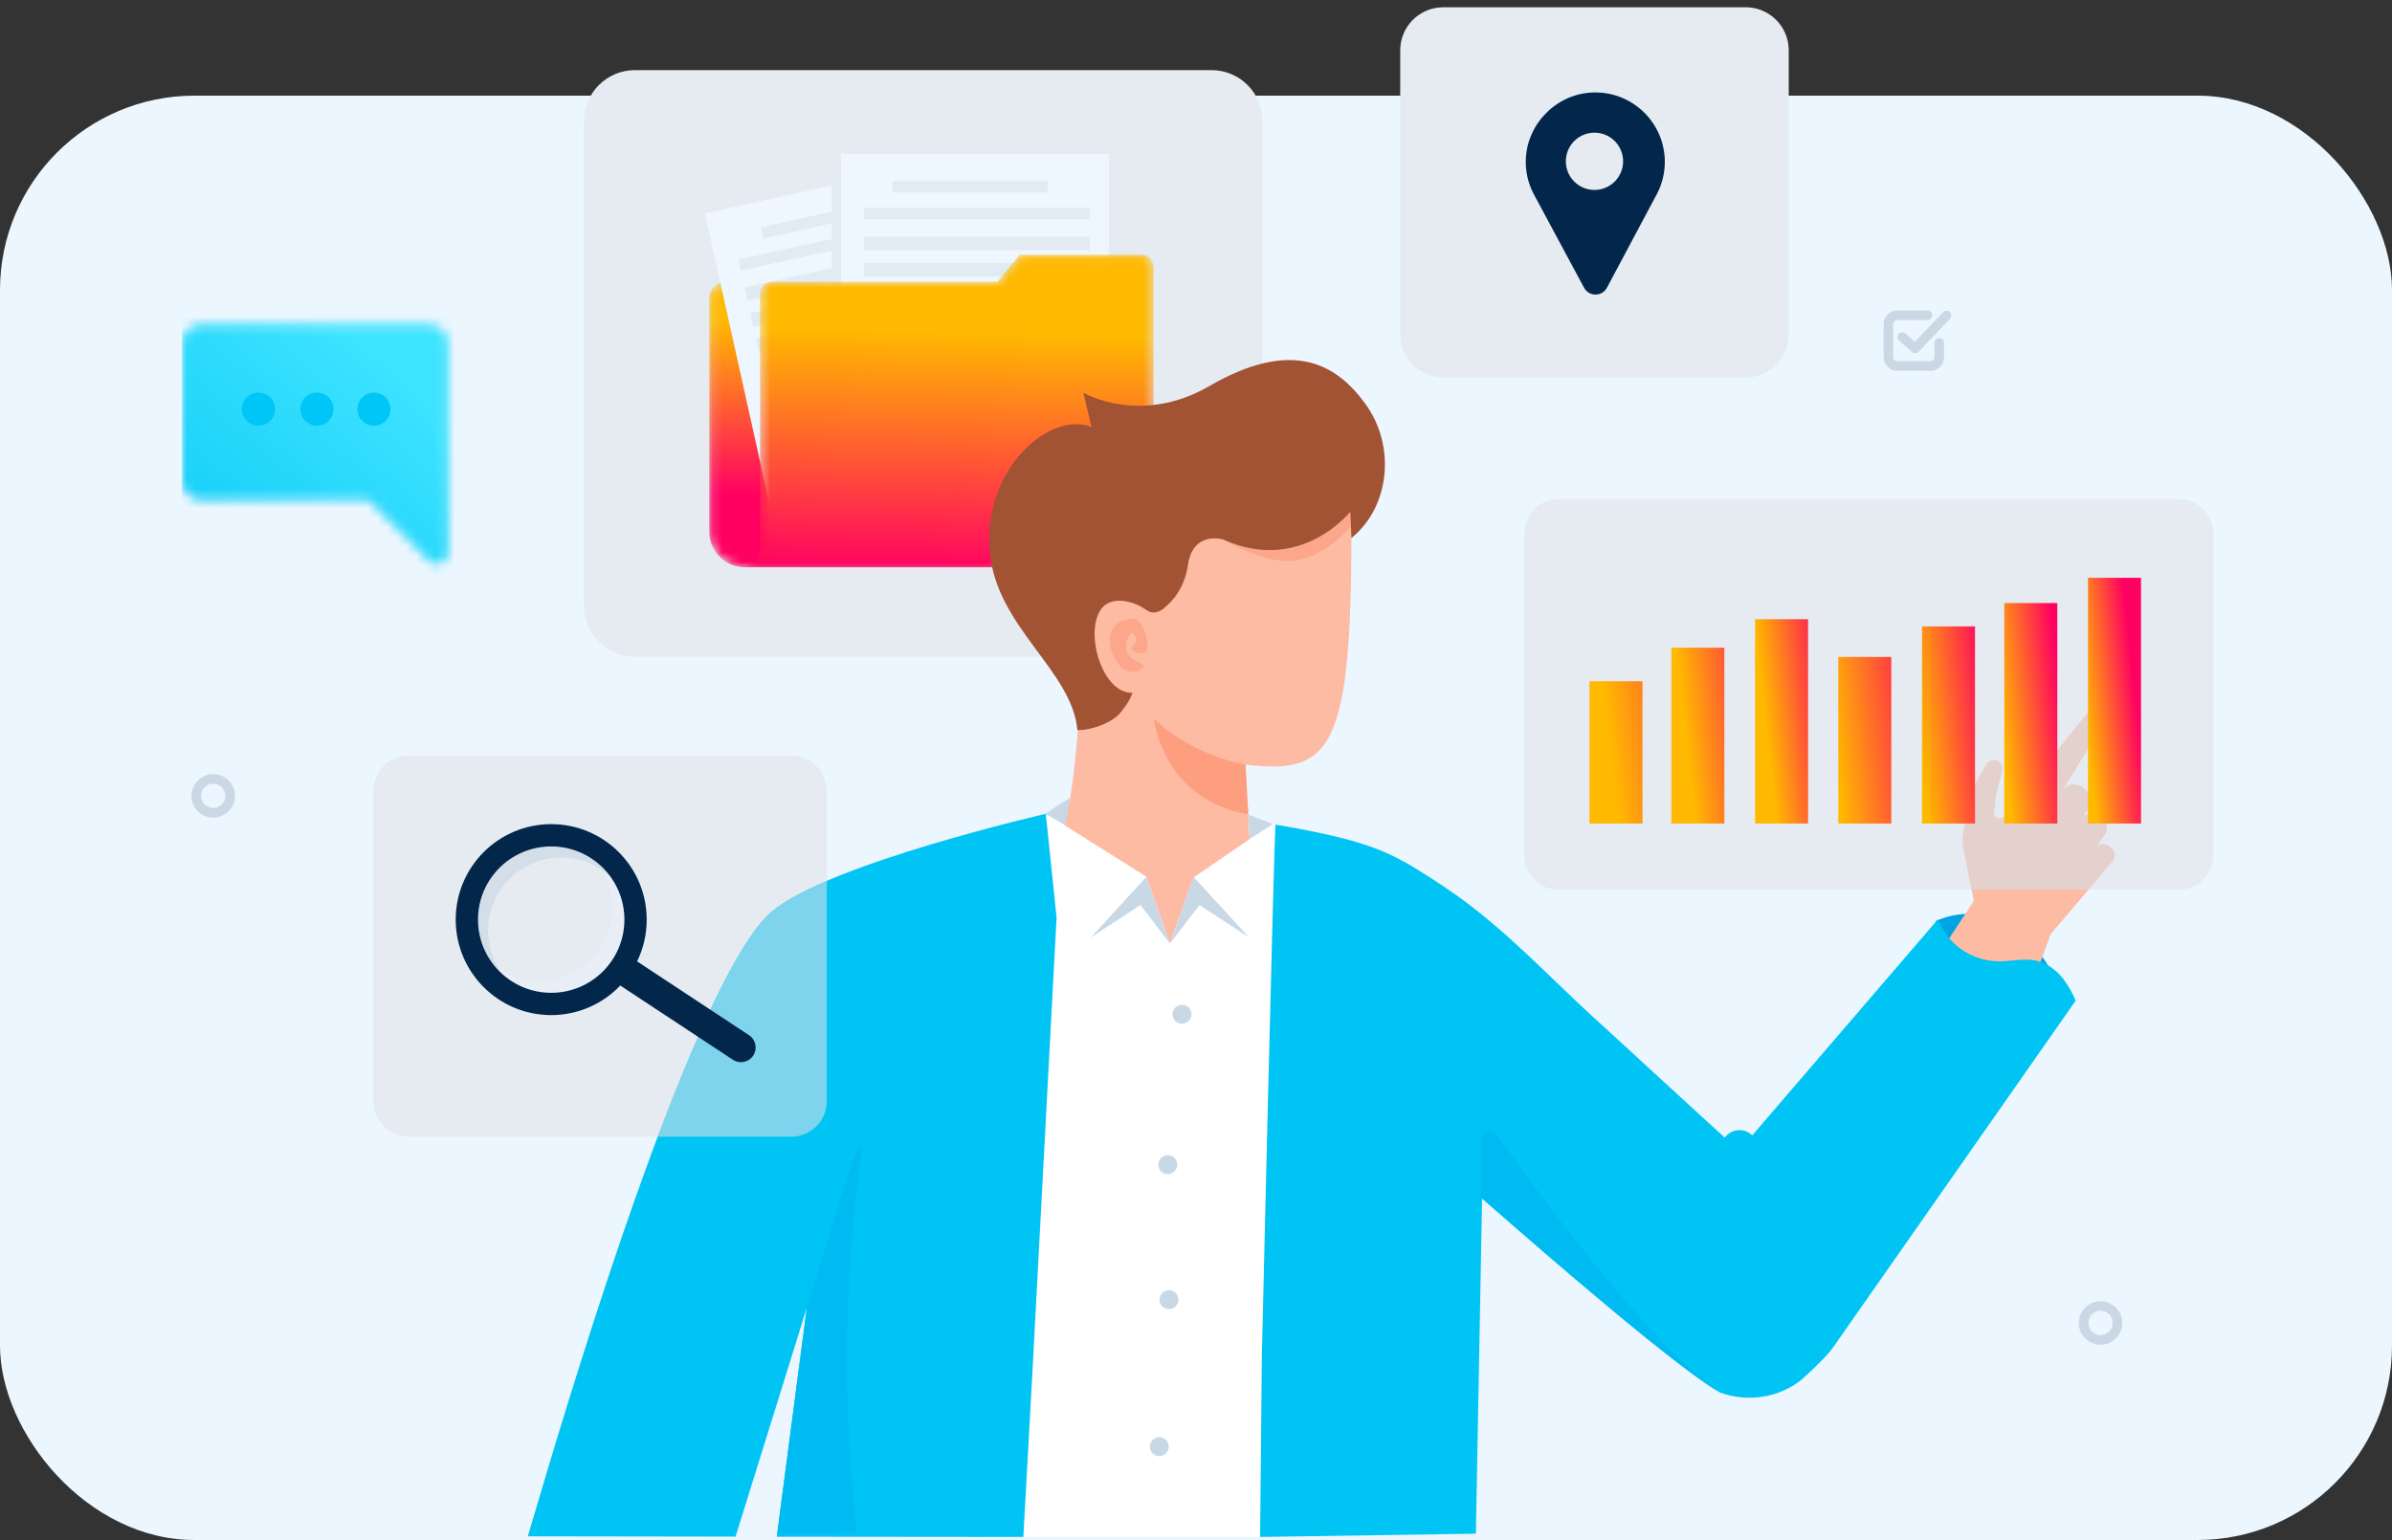 <?xml version="1.0" encoding="UTF-8"?> <svg xmlns="http://www.w3.org/2000/svg" xmlns:xlink="http://www.w3.org/1999/xlink" width="250px" height="161px" viewBox="0 0 250 161" version="1.1"><rect x="0" y="0" width="250" height="161" fill="#333333" stroke="none"/><!-- Generator: Sketch 52.6 (67491) - http://www.bohemiancoding.com/sketch --><title>attend-ppp-webinar</title><desc>Created with Sketch.</desc><defs><path d="M3.866,30.06 L41.418,30.06 C43.477,30.06 45.148,28.39 45.148,26.33 L45.148,1.934 C45.148,1.008 44.397,0.258 43.471,0.258 L1.813,0.258 C0.887,0.258 0.136,1.008 0.136,1.934 L0.136,26.33 C0.136,28.39 1.806,30.06 3.866,30.06" id="path-1"></path><linearGradient x1="51.355%" y1="15.152%" x2="48.861%" y2="76.542%" id="linearGradient-3"><stop stop-color="#FFB900" offset="0%"></stop><stop stop-color="#FF0062" offset="100%"></stop></linearGradient><path d="M0.174,32.741 C1.42,32.741 2.43,31.731 2.43,30.486 L2.43,4.139 C2.437,3.449 2.998,2.891 3.69,2.891 L27.239,2.891 L29.562,0.069 L42.294,0.069 C42.991,0.069 43.556,0.634 43.556,1.33 L43.556,31.493 C43.556,32.189 42.993,32.753 42.297,32.753 C35.066,32.751 0.1,32.741 0.174,32.741" id="path-4"></path><linearGradient x1="51.752%" y1="24.677%" x2="49.164%" y2="102.354%" id="linearGradient-6"><stop stop-color="#FFB900" offset="0%"></stop><stop stop-color="#FF0062" offset="100%"></stop></linearGradient><linearGradient x1="40.737%" y1="52.801%" x2="277.87%" y2="-18.912%" id="linearGradient-7"><stop stop-color="#FFB900" offset="0%"></stop><stop stop-color="#FF0062" offset="100%"></stop></linearGradient><linearGradient x1="29.763%" y1="57.563%" x2="185.046%" y2="-0.469%" id="linearGradient-8"><stop stop-color="#FFB900" offset="0%"></stop><stop stop-color="#FF0062" offset="100%"></stop></linearGradient><linearGradient x1="24.331%" y1="61.151%" x2="139.286%" y2="11.218%" id="linearGradient-9"><stop stop-color="#FFB900" offset="0%"></stop><stop stop-color="#FF0062" offset="100%"></stop></linearGradient><linearGradient x1="-3.92%" y1="69.093%" x2="169.07%" y2="7.84%" id="linearGradient-10"><stop stop-color="#FFB900" offset="0%"></stop><stop stop-color="#FF0062" offset="100%"></stop></linearGradient><linearGradient x1="-0.013%" y1="70.953%" x2="123.539%" y2="19.19%" id="linearGradient-11"><stop stop-color="#FFB900" offset="0%"></stop><stop stop-color="#FF0062" offset="100%"></stop></linearGradient><linearGradient x1="1.028%" y1="72.951%" x2="99.775%" y2="26.673%" id="linearGradient-12"><stop stop-color="#FFB900" offset="0%"></stop><stop stop-color="#FF0062" offset="100%"></stop></linearGradient><linearGradient x1="3.197%" y1="74.445%" x2="82.698%" y2="32.922%" id="linearGradient-13"><stop stop-color="#FFB900" offset="0%"></stop><stop stop-color="#FF0062" offset="100%"></stop></linearGradient><path d="M25.83,0.294 C26.947,0.294 27.854,1.2 27.854,2.318 L27.854,24.196 C27.854,25.25 26.58,25.777 25.835,25.032 L19.485,18.682 L2.024,18.682 C1.003,18.682 0.159,17.926 0.02,16.944 L0.02,2.032 C0.159,1.05 1.003,0.294 2.024,0.294 L25.83,0.294 Z" id="path-14"></path><linearGradient x1="11.171%" y1="37.502%" x2="-2.708%" y2="52.231%" id="linearGradient-16"><stop stop-color="#3EE3FF" offset="0%"></stop><stop stop-color="#00C4F4" offset="100%"></stop></linearGradient></defs><g id="Page-1" stroke="none" stroke-width="1" fill="none" fill-rule="evenodd"><g id="attend-ppp-webinar"><rect id="Rectangle" fill="#ECF6FF" x="0" y="10" width="250" height="151" rx="20.321"></rect><g id="for_Clint-02" transform="translate(19, 0)"><path d="M5.055,83.202 L4.552,83.202 C4.551,83.554 4.41,83.868 4.18,84.099 C3.949,84.329 3.635,84.47 3.283,84.47 C2.931,84.47 2.617,84.329 2.386,84.099 C2.155,83.868 2.014,83.554 2.014,83.202 C2.014,82.85 2.155,82.536 2.386,82.305 C2.617,82.074 2.931,81.934 3.283,81.933 C3.635,81.934 3.949,82.074 4.18,82.305 C4.41,82.536 4.551,82.85 4.552,83.202 L5.557,83.202 C5.557,81.945 4.539,80.928 3.283,80.927 C2.026,80.928 1.009,81.945 1.008,83.202 C1.009,84.458 2.026,85.476 3.283,85.476 C4.539,85.476 5.557,84.458 5.557,83.202 L5.055,83.202" id="Fill-1" fill="#CCD7E5"></path><path d="M202.311,138.31 L201.808,138.31 C201.808,138.661 201.667,138.976 201.436,139.207 C201.205,139.437 200.891,139.578 200.539,139.579 C200.188,139.578 199.873,139.437 199.642,139.207 C199.412,138.976 199.271,138.661 199.27,138.31 C199.271,137.958 199.412,137.644 199.642,137.412 C199.873,137.182 200.188,137.041 200.539,137.041 C200.891,137.041 201.205,137.182 201.436,137.412 C201.667,137.644 201.808,137.958 201.808,138.31 L202.814,138.31 C202.813,137.053 201.796,136.035 200.539,136.035 C199.283,136.035 198.265,137.053 198.265,138.31 C198.265,139.566 199.283,140.584 200.539,140.584 C201.796,140.584 202.813,139.566 202.814,138.31 L202.311,138.31" id="Fill-2" fill="#CCD7E5"></path><path d="M94.154,68.661 L47.362,68.661 C44.417,68.661 42.029,66.273 42.029,63.328 L42.029,12.664 C42.029,9.719 44.417,7.331 47.362,7.331 L107.625,7.331 C110.57,7.331 112.957,9.719 112.957,12.664 L112.957,45.199 C104.909,48.35 94.533,57.99 94.533,57.99 C94.533,57.99 94.448,62.834 94.154,68.661" id="Fill-3" fill="#E5EBF1"></path><g id="Group-6" transform="translate(54.989, 29.244)"><g id="Fill-4-Clipped"><mask id="mask-2" fill="white"><use xlink:href="#path-1"></use></mask><g id="path-1"></g><path d="M3.866,30.06 L41.418,30.06 C43.477,30.06 45.148,28.39 45.148,26.33 L45.148,1.934 C45.148,1.008 44.397,0.258 43.471,0.258 L1.813,0.258 C0.887,0.258 0.136,1.008 0.136,1.934 L0.136,26.33 C0.136,28.39 1.806,30.06 3.866,30.06" id="Fill-4" fill="url(#linearGradient-3)" mask="url(#mask-2)"></path></g></g><polyline id="Fill-7" fill="#EEF6FF" points="61.948 55.066 86.211 49.679 78.939 16.928 54.677 22.315 61.948 55.066"></polyline><polyline id="Fill-8" fill="#E2EAF2" points="59.139 31.459 82.157 26.389 81.847 24.98 58.83 30.05 59.139 31.459"></polyline><polyline id="Fill-9" fill="#E2EAF2" points="59.732 34.148 82.749 29.079 82.439 27.67 59.422 32.74 59.732 34.148"></polyline><polyline id="Fill-10" fill="#E2EAF2" points="60.32 36.831 83.337 31.761 83.027 30.353 60.01 35.423 60.32 36.831"></polyline><polyline id="Fill-11" fill="#E2EAF2" points="60.934 39.512 83.951 34.443 83.641 33.034 60.623 38.104 60.934 39.512"></polyline><polyline id="Fill-12" fill="#E2EAF2" points="60.763 24.922 76.566 21.441 76.312 20.286 60.508 23.767 60.763 24.922"></polyline><polyline id="Fill-13" fill="#E2EAF2" points="58.44 28.284 81.457 23.214 81.203 22.059 58.186 27.129 58.44 28.284"></polyline><polyline id="Fill-14" fill="#E2EAF2" points="67.918 19.301 79.28 17.412 84.783 50.505 67.918 53.31 67.918 19.301"></polyline><polygon id="Fill-15" fill="#EEF6FF" points="68.908 54.435 96.902 54.435 96.902 16.097 68.908 16.097"></polygon><polygon id="Fill-16" fill="#E2EAF2" points="71.313 26.158 94.882 26.158 94.882 24.715 71.313 24.715"></polygon><polygon id="Fill-17" fill="#E2EAF2" points="71.313 28.912 94.882 28.912 94.882 27.47 71.313 27.47"></polygon><polygon id="Fill-18" fill="#E2EAF2" points="74.304 20.123 90.486 20.123 90.486 18.94 74.304 18.94"></polygon><polygon id="Fill-19" fill="#E2EAF2" points="71.313 22.906 94.882 22.906 94.882 21.724 71.313 21.724"></polygon><g id="Group-22" transform="translate(58.007, 26.561)"><g id="Fill-20-Clipped"><mask id="mask-5" fill="white"><use xlink:href="#path-4"></use></mask><g id="path-4"></g><path d="M0.174,32.741 C1.42,32.741 2.43,31.731 2.43,30.486 L2.43,4.139 C2.437,3.449 2.998,2.891 3.69,2.891 L27.239,2.891 L29.562,0.069 L42.294,0.069 C42.991,0.069 43.556,0.634 43.556,1.33 L43.556,31.493 C43.556,32.189 42.993,32.753 42.297,32.753 C35.066,32.751 0.1,32.741 0.174,32.741" id="Fill-20" fill="url(#linearGradient-6)" mask="url(#mask-5)"></path></g></g><path d="M163.45,39.472 L131.844,39.472 C129.359,39.472 127.345,37.457 127.345,34.972 L127.345,5.258 C127.345,2.773 129.359,0.759 131.843,0.759 L163.45,0.759 C165.935,0.759 167.949,2.773 167.949,5.258 L167.949,34.972 C167.949,37.457 165.935,39.472 163.45,39.472" id="Fill-23" fill="#E5EBF1"></path><polyline id="Fill-25" fill="#C8D8E5" points="92.929 83.342 90.218 85.078 92.424 86.347 92.929 83.342"></polyline><path d="M122.218,50.927 C122.497,78.101 120.675,81.072 111.175,79.935 L111.723,89.905 L103.606,100.174 C103.606,100.174 89.274,92.125 91.678,87.878 C94.083,83.631 94.533,57.99 94.533,57.99 C94.533,57.99 122.028,32.447 122.218,50.927" id="Fill-26" fill="#FDBBA4"></path><path d="M122.243,54.898 C122.242,54.21 122.239,53.508 122.234,52.785 L123.109,53.514 C122.907,53.952 122.613,54.424 122.243,54.898" id="Fill-27" fill="#FEE4DB"></path><path d="M115.58,58.655 C112.554,58.655 108.856,56.407 108.856,56.407 L122.176,52.737 L122.234,52.785 C122.239,53.508 122.242,54.21 122.243,54.898 C120.857,56.679 118.42,58.494 115.924,58.645 C115.81,58.651 115.695,58.655 115.58,58.655" id="Fill-28" fill="#FCA78C"></path><path d="M183.297,96.302 C183.297,96.302 191.65,91.91 196.664,104.168 L184.631,103.606 L183.297,96.302" id="Fill-29" fill="#00A4E5"></path><path d="M189.405,85.03 C189.451,85.558 190.117,85.761 190.449,85.348 L199.461,74.177 C199.797,73.768 200.851,72.889 201.343,73.248 C201.754,73.549 201.487,74.725 201.234,75.138 L196.485,82.687 C197.006,81.957 198.032,81.814 198.732,82.374 L198.91,82.517 C199.531,83.014 199.68,83.899 199.254,84.571 L198.111,86.184 L198.489,85.641 C198.995,84.916 200.02,84.793 200.683,85.378 C201.238,85.868 201.346,86.691 200.936,87.308 L200.009,88.701 C200.35,88.188 201.071,88.104 201.521,88.525 L201.708,88.7 C202.049,89.017 202.124,89.529 201.889,89.932 L195.381,97.6 C195.335,97.653 195.299,97.714 195.276,97.78 L192.515,105.411 C192.436,105.63 192.236,105.782 192.004,105.799 L180.214,106.653 C179.727,106.688 179.411,106.149 179.68,105.741 L187.169,94.391 C187.254,94.262 187.285,94.104 187.255,93.952 L186.16,88.48 C186.108,88.058 186.115,87.631 186.181,87.211 L186.775,83.452 C186.835,83.077 186.965,82.717 187.158,82.39 L188.626,79.907 C188.823,79.574 189.213,79.407 189.59,79.494 C190.074,79.606 190.372,80.094 190.251,80.575 L189.639,83.007 C189.62,83.081 189.437,84.604 189.405,84.923 C189.401,84.96 189.401,84.994 189.405,85.03" id="Fill-30" fill="#FDBBA4"></path><path d="M196.846,102.627 C196.773,102.522 196.701,102.418 196.628,102.314 C195.926,101.436 194.983,100.702 193.88,100.451 C193.058,100.253 192.203,100.333 191.344,100.413 C190.836,100.461 190.327,100.509 189.823,100.498 C187.885,100.469 185.964,99.568 184.712,98.079 C184.218,97.49 183.827,96.829 183.527,96.13 L172.389,109.093 L168.17,114 L162.754,120.306 C159.676,117.485 156.599,114.662 153.525,111.844 C151.56,110.027 149.578,108.219 147.61,106.415 C147.543,106.351 147.484,106.305 147.417,106.241 C142.702,101.907 138.343,97.206 133.091,93.505 C131.407,92.311 129.633,91.181 127.798,90.126 L128.262,118.53 C128.262,118.53 154.463,142.048 160.798,145.591 C163.652,146.63 166.888,146.146 169.265,144.258 C169.292,144.237 171.685,142.102 172.508,140.974 L197.942,104.613 C197.642,103.915 197.295,103.25 196.846,102.627" id="Fill-31" fill="#00C4F4"></path><polyline id="Fill-32" fill="#FFFFFF" points="113.16 160.682 113.436 144.158 114.295 86.211 111.469 85.145 111.613 87.718 105.722 91.758 103.269 98.635 100.816 91.662 91.465 85.773 90.229 85.078 85.073 141.034 85.066 141.158 85.019 141.867 85.011 141.979 84.988 142.342 84.977 142.496 84.958 142.799 84.956 142.82 84.925 143.305 84.902 143.646 84.875 144.046 84.876 144.05 84.861 144.279 84.828 144.792 84.812 145.013 83.787 160.682 113.16 160.682"></polyline><path d="M122.133,53.49 C122.133,53.49 116.945,60.058 108.856,56.407 C108.856,56.407 105.705,55.414 105.159,59.059 C104.794,61.493 103.566,62.87 102.54,63.671 C102.174,63.956 101.699,64.117 101.262,63.992 C100.952,63.902 100.692,63.681 100.411,63.515 C99.064,62.718 97.051,62.368 96.094,63.671 C94.306,66.106 96.194,72.541 99.359,72.428 C99.136,73.042 99.035,73.289 98.228,74.357 C97.029,75.944 94.115,76.43 93.601,76.319 C93.057,70.12 85.175,65.58 84.457,57.772 C83.638,48.86 90.887,42.898 95.078,44.656 L94.223,41.055 C94.223,41.055 100.148,44.553 107.403,40.358 C115.905,35.441 120.557,37.894 123.69,42.201 C126.967,46.709 126.204,53.069 122.24,56.251 L122.133,53.49" id="Fill-33" fill="#A25334"></path><path d="M105.527,106.037 C105.527,106.584 105.083,107.027 104.536,107.027 C103.989,107.027 103.546,106.584 103.546,106.037 C103.546,105.489 103.989,105.046 104.536,105.046 C105.083,105.046 105.527,105.489 105.527,106.037" id="Fill-34" fill="#C8D8E5"></path><path d="M104.041,121.758 C104.041,122.305 103.598,122.749 103.051,122.749 C102.504,122.749 102.061,122.305 102.061,121.758 C102.061,121.211 102.504,120.768 103.051,120.768 C103.598,120.768 104.041,121.211 104.041,121.758" id="Fill-35" fill="#C8D8E5"></path><path d="M104.165,135.871 C104.165,136.418 103.721,136.861 103.175,136.861 C102.628,136.861 102.184,136.418 102.184,135.871 C102.184,135.324 102.628,134.88 103.175,134.88 C103.721,134.88 104.165,135.324 104.165,135.871" id="Fill-36" fill="#C8D8E5"></path><path d="M103.157,151.247 C103.157,151.794 102.713,152.237 102.167,152.237 C101.62,152.237 101.176,151.794 101.176,151.247 C101.176,150.7 101.62,150.257 102.167,150.257 C102.713,150.257 103.157,150.7 103.157,151.247" id="Fill-37" fill="#C8D8E5"></path><path d="M99.384,70.244 C98.049,70.243 96.966,68.415 96.998,66.881 C97.035,65.039 98.598,64.769 99.227,64.668 C99.272,64.661 99.316,64.657 99.359,64.657 C100.597,64.657 101.17,67.522 100.841,68.067 C100.741,68.233 100.518,68.3 100.269,68.3 C99.827,68.3 99.302,68.088 99.247,67.854 C99.159,67.489 99.813,67.4 99.741,66.912 C99.684,66.527 99.566,66.183 99.368,66.183 C99.323,66.183 99.272,66.202 99.218,66.243 C98.885,66.531 98.705,66.978 98.693,67.586 C98.655,69.428 101.502,69.248 100.21,70.005 C99.929,70.17 99.651,70.244 99.384,70.244" id="Fill-38" fill="#FCA78C"></path><path d="M61.738,95.226 C56.667,99.337 47.94,120.37 36.165,160.616 L57.875,160.648 L65.326,136.713 L62.186,160.658 L87.955,160.682 L88.875,143.98 L91.428,95.922 L90.302,85.078 C90.302,85.078 67.723,90.263 61.738,95.226" id="Fill-39" fill="#00C4F4"></path><polyline id="Fill-40" fill="#C8D8E5" points="103.269 98.635 100.19 94.613 95.008 98.016 100.816 91.662 103.269 98.635"></polyline><polyline id="Fill-41" fill="#C8D8E5" points="103.286 98.635 106.366 94.613 111.548 98.016 105.739 91.662 103.286 98.635"></polyline><polyline id="Fill-42" fill="#C8D8E5" points="111.613 87.718 111.469 85.145 114.049 86.15 111.613 87.718"></polyline><path d="M111.461,85.144 C102.449,83.584 101.6,75.111 101.6,75.111 C103.44,77.012 107.242,79.22 111.175,79.935 L111.461,85.144" id="Fill-43" fill="#FD9E7F"></path><path d="M135.251,160.339 L136.433,96.468 C127.983,89.887 127.02,88.363 114.31,86.211 C114.126,88.373 112.884,141.579 112.884,141.579 L112.7,160.682 L135.251,160.339" id="Fill-44" fill="#00C4F4"></path><path d="M164.719,120.068 C164.719,121.126 163.862,121.984 162.803,121.984 C161.746,121.984 160.888,121.126 160.888,120.068 C160.888,119.01 161.746,118.152 162.803,118.152 C163.862,118.152 164.719,119.01 164.719,120.068" id="Fill-45" fill="#00C4F4"></path><path d="M62.226,160.354 L65.326,136.713 C67.888,128.659 70.36,119.786 70.928,119.786 C70.931,119.786 70.934,119.786 70.937,119.787 C71.489,119.879 67.81,136.744 70.569,160.17 C70.649,160.25 65.789,160.353 62.226,160.354" id="Fill-46" fill="#00BBF2"></path><path d="M160.527,145.435 C158.312,144.119 154.094,140.786 149.421,136.896 C154.094,140.786 158.311,144.119 160.527,145.435" id="Fill-47" fill="#CCF3FD" fill-rule="nonzero"></path><path d="M160.798,145.591 C160.795,145.59 160.791,145.587 160.788,145.585 C160.786,145.585 160.785,145.584 160.784,145.583 C160.781,145.582 160.779,145.581 160.776,145.579 C160.775,145.579 160.774,145.578 160.772,145.577 C160.769,145.575 160.766,145.574 160.763,145.572 C160.762,145.571 160.762,145.571 160.761,145.571 C160.758,145.569 160.754,145.567 160.751,145.565 C160.749,145.564 160.748,145.563 160.746,145.562 C160.744,145.561 160.742,145.56 160.74,145.559 C160.738,145.558 160.736,145.557 160.735,145.556 C160.733,145.555 160.73,145.553 160.728,145.552 C160.727,145.551 160.725,145.55 160.724,145.55 C160.72,145.548 160.717,145.546 160.714,145.544 C160.712,145.543 160.709,145.542 160.707,145.54 C160.706,145.54 160.704,145.538 160.702,145.538 C160.7,145.536 160.699,145.535 160.696,145.534 C160.695,145.533 160.693,145.532 160.692,145.531 C160.689,145.53 160.688,145.529 160.685,145.527 C160.683,145.526 160.682,145.526 160.68,145.524 C160.677,145.522 160.673,145.52 160.669,145.518 C160.668,145.517 160.666,145.516 160.665,145.516 C160.663,145.514 160.66,145.513 160.658,145.512 C160.657,145.511 160.655,145.51 160.654,145.509 C160.651,145.508 160.649,145.507 160.647,145.505 C160.646,145.505 160.645,145.504 160.644,145.504 C160.639,145.501 160.633,145.497 160.628,145.494 C160.627,145.494 160.627,145.494 160.627,145.494 C160.624,145.492 160.621,145.49 160.618,145.489 C160.618,145.488 160.617,145.488 160.616,145.487 C160.613,145.486 160.61,145.484 160.607,145.482 C160.607,145.482 160.607,145.482 160.607,145.482 C160.597,145.476 160.588,145.471 160.578,145.465 C160.577,145.465 160.577,145.465 160.577,145.465 C160.574,145.463 160.571,145.461 160.568,145.459 C160.567,145.459 160.568,145.459 160.567,145.459 C160.554,145.451 160.541,145.443 160.527,145.435 C158.311,144.119 154.094,140.786 149.421,136.896 C149.417,136.892 149.412,136.888 149.407,136.885 C149.405,136.882 149.403,136.881 149.401,136.879 C149.393,136.873 149.386,136.867 149.379,136.861 C149.378,136.86 149.376,136.859 149.375,136.858 C144.837,133.078 139.873,128.778 135.9,125.294 L136.026,118.484 C136.198,118.31 136.439,118.211 136.682,118.211 C136.948,118.211 137.217,118.328 137.403,118.59 C141.886,124.884 153.839,141.135 160.798,145.591" id="Fill-48" fill="#00BBF2"></path><path d="M135.9,125.294 C135.853,125.253 135.807,125.213 135.76,125.172 C135.803,122.445 135.799,120.499 135.775,119.127 C135.771,118.861 135.87,118.641 136.026,118.484 L135.9,125.294" id="Fill-49" fill="#00BBF2"></path><path d="M208.73,93.021 L199.267,93.021 L201.889,89.932 C202.124,89.529 202.049,89.017 201.708,88.7 L201.521,88.525 C201.327,88.344 201.083,88.256 200.841,88.256 C200.521,88.256 200.204,88.409 200.009,88.701 L200.936,87.308 C201.346,86.691 201.238,85.868 200.683,85.378 C200.4,85.129 200.051,85.008 199.705,85.008 C199.282,85.008 198.862,85.188 198.571,85.534 L199.254,84.571 C199.68,83.899 199.531,83.014 198.91,82.517 L198.732,82.374 C198.443,82.143 198.099,82.032 197.758,82.032 C197.271,82.032 196.791,82.258 196.485,82.687 L201.234,75.138 C201.487,74.725 201.754,73.549 201.343,73.248 C201.262,73.19 201.167,73.164 201.062,73.164 C200.526,73.164 199.742,73.835 199.461,74.177 L190.449,85.348 C190.327,85.5 190.16,85.569 189.996,85.569 C189.712,85.569 189.434,85.365 189.405,85.03 C189.401,84.994 189.401,84.96 189.405,84.923 C189.437,84.604 189.62,83.081 189.639,83.007 L190.251,80.575 C190.372,80.094 190.074,79.606 189.59,79.494 C189.523,79.478 189.456,79.471 189.389,79.471 C189.081,79.471 188.788,79.633 188.626,79.907 L187.158,82.39 C186.965,82.717 186.835,83.077 186.775,83.452 L186.181,87.211 C186.115,87.631 186.108,88.058 186.16,88.48 L187.069,93.021 L143.885,93.021 C141.908,93.021 140.306,91.418 140.306,89.441 L140.306,55.762 C140.306,53.785 141.908,52.183 143.885,52.183 L208.73,52.183 C210.707,52.183 212.309,53.785 212.309,55.762 L212.309,89.441 C212.309,91.418 210.707,93.021 208.73,93.021" id="Fill-50" fill="#E5EBF1"></path><path d="M199.267,93.021 L187.069,93.021 L186.16,88.48 C186.108,88.058 186.115,87.631 186.181,87.211 L186.775,83.452 C186.835,83.077 186.965,82.717 187.158,82.39 L188.626,79.907 C188.788,79.633 189.081,79.471 189.389,79.471 C189.456,79.471 189.523,79.478 189.59,79.494 C190.074,79.606 190.372,80.094 190.251,80.575 L189.639,83.007 C189.62,83.081 189.437,84.604 189.405,84.923 C189.401,84.96 189.401,84.994 189.405,85.03 C189.434,85.365 189.712,85.569 189.996,85.569 C190.16,85.569 190.327,85.5 190.449,85.348 L199.461,74.177 C199.742,73.835 200.526,73.164 201.062,73.164 C201.167,73.164 201.262,73.19 201.343,73.248 C201.754,73.549 201.487,74.725 201.234,75.138 L196.485,82.687 C196.791,82.258 197.271,82.032 197.758,82.032 C198.099,82.032 198.443,82.143 198.732,82.374 L198.91,82.517 C199.531,83.014 199.68,83.899 199.254,84.571 L198.571,85.534 C198.862,85.188 199.282,85.008 199.705,85.008 C200.051,85.008 200.4,85.129 200.683,85.378 C201.238,85.868 201.346,86.691 200.936,87.308 L200.009,88.701 C200.204,88.409 200.521,88.256 200.841,88.256 C201.083,88.256 201.327,88.344 201.521,88.525 L201.708,88.7 C202.049,89.017 202.124,89.529 201.889,89.932 L199.267,93.021" id="Fill-51" fill="#E4D0CD"></path><polygon id="Fill-52" fill="url(#linearGradient-7)" points="147.126 86.096 152.667 86.096 152.667 71.221 147.126 71.221"></polygon><polygon id="Fill-54" fill="url(#linearGradient-8)" points="155.68 86.096 161.221 86.096 161.221 67.714 155.68 67.714"></polygon><polygon id="Fill-56" fill="url(#linearGradient-9)" points="164.429 86.096 169.969 86.096 169.969 64.733 164.429 64.733"></polygon><polygon id="Fill-58" fill="url(#linearGradient-10)" points="173.128 86.096 178.669 86.096 178.669 68.681 173.128 68.681"></polygon><polygon id="Fill-60" fill="url(#linearGradient-11)" points="181.876 86.096 187.417 86.096 187.417 65.489 181.876 65.489"></polygon><polygon id="Fill-62" fill="url(#linearGradient-12)" points="190.479 86.096 196.019 86.096 196.019 63.046 190.479 63.046"></polygon><polygon id="Fill-64" fill="url(#linearGradient-13)" points="199.227 86.096 204.767 86.096 204.767 60.406 199.227 60.406"></polygon><path d="M49.742,118.837 L23.727,118.837 C21.675,118.837 20.012,117.174 20.012,115.123 L20.012,82.703 C20.012,80.651 21.675,78.988 23.727,78.988 L63.694,78.988 C65.746,78.988 67.409,80.651 67.409,82.703 L67.409,92.091 C65.022,93.112 63.007,94.174 61.738,95.226 C58.871,97.55 54.836,105.281 49.742,118.837 M32.634,100.917 C34.036,102.67 36.191,103.793 38.61,103.793 C42.834,103.793 46.26,100.368 46.26,96.143 C46.26,93.724 45.136,91.569 43.384,90.168 C44.431,91.476 45.059,93.135 45.059,94.942 C45.059,99.167 41.634,102.592 37.409,102.592 C35.602,102.592 33.943,101.964 32.634,100.917" id="Fill-66" fill="#E5EBF1" fill-rule="nonzero"></path><path d="M63.694,118.837 L49.742,118.837 C54.836,105.281 58.871,97.55 61.738,95.226 C63.007,94.174 65.022,93.112 67.409,92.091 L67.409,115.122 C67.409,117.174 65.746,118.837 63.694,118.837" id="Fill-67" fill="#7FD4ED"></path><path d="M147.646,19.857 C145.994,19.857 144.654,18.516 144.654,16.863 C144.654,15.21 145.994,13.87 147.646,13.87 C149.3,13.87 150.64,15.21 150.64,16.863 C150.64,18.516 149.3,19.857 147.646,19.857 Z M147.467,9.668 C143.741,9.8 140.656,12.849 140.474,16.574 C140.41,17.874 140.697,19.098 141.236,20.174 L141.235,20.174 L141.243,20.188 C141.288,20.278 144.688,26.604 146.558,30.081 C147.071,31.036 148.441,31.032 148.951,30.076 L154.237,20.155 C154.72,19.182 154.999,18.09 154.999,16.93 C154.999,12.829 151.601,9.522 147.467,9.668 Z" id="Fill-68" fill="#03274B" fill-rule="nonzero"></path><g id="Group-71" transform="translate(0, 33.603)"><g id="Fill-69-Clipped"><mask id="mask-15" fill="white"><use xlink:href="#path-14"></use></mask><g id="path-14"></g><polygon id="Fill-69" fill="url(#linearGradient-16)" mask="url(#mask-15)" points="0.02 127.079 212.309 127.079 212.309 -65.282 0.02 -65.282"></polygon></g></g><path d="M18.348,42.775 C18.348,43.732 19.124,44.508 20.081,44.508 C21.038,44.508 21.814,43.732 21.814,42.775 C21.814,41.817 21.038,41.042 20.081,41.042 C19.124,41.042 18.348,41.817 18.348,42.775" id="Fill-72" fill="#00C6F8"></path><path d="M12.39,42.775 C12.39,43.732 13.166,44.508 14.123,44.508 C15.08,44.508 15.856,43.732 15.856,42.775 C15.856,41.817 15.08,41.042 14.123,41.042 C13.166,41.042 12.39,41.817 12.39,42.775" id="Fill-73" fill="#00C6F8"></path><path d="M6.28,42.775 C6.28,43.732 7.055,44.508 8.012,44.508 C8.969,44.508 9.745,43.732 9.745,42.775 C9.745,41.817 8.969,41.042 8.012,41.042 C7.055,41.042 6.28,41.817 6.28,42.775" id="Fill-74" fill="#00C6F8"></path><path d="M183.177,35.856 L183.177,37.347 C183.177,37.576 182.991,37.762 182.762,37.762 L179.291,37.762 C179.062,37.762 178.875,37.576 178.875,37.347 L178.875,33.876 C178.875,33.647 179.062,33.461 179.291,33.46 L182.443,33.46 C182.72,33.46 182.946,33.235 182.946,32.957 C182.946,32.68 182.72,32.455 182.443,32.455 L179.291,32.455 C178.505,32.455 177.87,33.091 177.869,33.876 L177.869,37.347 C177.87,38.132 178.505,38.768 179.291,38.768 L182.762,38.768 C183.547,38.768 184.183,38.132 184.183,37.347 L184.183,35.856 C184.183,35.578 183.958,35.353 183.68,35.353 C183.402,35.353 183.177,35.578 183.177,35.856" id="Fill-77" fill="#CCD7E5"></path><path d="M179.481,35.625 L180.836,36.809 C181.039,36.987 181.345,36.973 181.531,36.777 L184.796,33.342 C184.987,33.141 184.979,32.823 184.777,32.631 C184.576,32.44 184.258,32.448 184.066,32.649 L181.135,35.734 L180.143,34.868 C179.934,34.685 179.616,34.706 179.433,34.916 C179.25,35.125 179.272,35.443 179.481,35.625" id="Fill-78" fill="#CCD7E5"></path><path d="M38.61,103.793 C36.191,103.793 34.036,102.67 32.634,100.917 C33.943,101.964 35.602,102.592 37.409,102.592 C41.634,102.592 45.059,99.167 45.059,94.942 C45.059,93.135 44.431,91.476 43.384,90.168 C45.136,91.569 46.26,93.724 46.26,96.143 C46.26,100.368 42.834,103.793 38.61,103.793" id="Fill-104" fill="#E8EEF6"></path><path d="M32.008,97.296 C32.008,93.071 35.433,89.646 39.658,89.646 C41.621,89.646 43.411,90.387 44.766,91.602 C43.373,89.716 41.134,88.492 38.61,88.492 C34.384,88.492 30.959,91.917 30.959,96.143 C30.959,98.405 31.941,100.436 33.501,101.837 C32.563,100.567 32.008,98.997 32.008,97.296" id="Fill-105" fill="#D4DEE8"></path><path d="M38.61,103.793 C34.384,103.793 30.959,100.368 30.959,96.143 C30.959,91.917 34.384,88.492 38.61,88.492 C42.834,88.492 46.26,91.917 46.26,96.143 C46.26,100.368 42.834,103.793 38.61,103.793 Z M59.285,108.224 L47.587,100.508 C48.229,99.189 48.59,97.708 48.59,96.143 C48.59,90.63 44.122,86.161 38.61,86.161 C33.097,86.161 28.628,90.63 28.628,96.143 C28.628,101.655 33.097,106.124 38.61,106.124 C41.45,106.124 44.011,104.936 45.828,103.032 L57.592,110.791 C58.301,111.259 59.254,111.064 59.722,110.355 C60.19,109.646 59.994,108.692 59.285,108.224 Z" id="Fill-106" fill="#03274B" fill-rule="nonzero"></path></g></g></g></svg> 